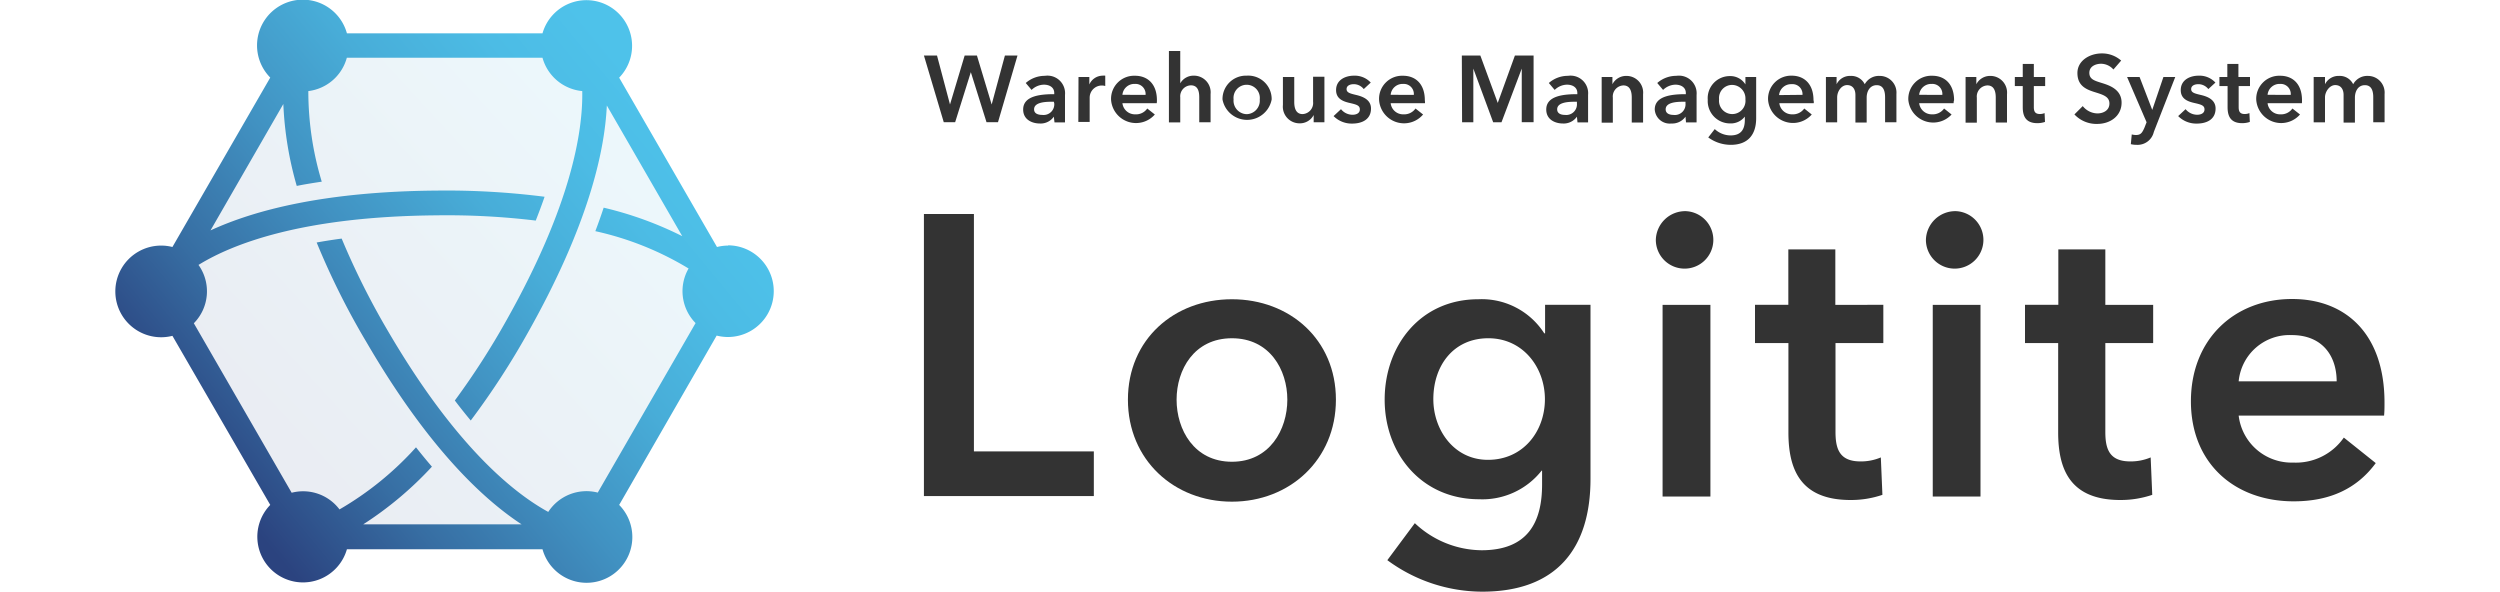 <svg id="レイヤー_1" data-name="レイヤー 1" xmlns="http://www.w3.org/2000/svg" xmlns:xlink="http://www.w3.org/1999/xlink" viewBox="0 0 300 71"><defs><style>.cls-1{fill:#333;}.cls-2{opacity:0.1;fill:url(#名称未設定グラデーション_29);}.cls-3{fill:url(#名称未設定グラデーション_31);}</style><linearGradient id="名称未設定グラデーション_29" x1="28.47" y1="57.89" x2="78.52" y2="11.78" gradientUnits="userSpaceOnUse"><stop offset="0" stop-color="#2b437f"/><stop offset="1" stop-color="#4ec2ea"/></linearGradient><linearGradient id="名称未設定グラデーション_31" x1="25.81" y1="57.72" x2="79.55" y2="13.32" gradientUnits="userSpaceOnUse"><stop offset="0" stop-color="#2b437f"/><stop offset="0.22" stop-color="#376ea3"/><stop offset="0.45" stop-color="#4192c2"/><stop offset="0.66" stop-color="#48add8"/><stop offset="0.85" stop-color="#4cbce5"/><stop offset="1" stop-color="#4ec2ea"/></linearGradient></defs><path class="cls-1" d="M110.87,6.66h1.57L114,12.54h0l1.76-5.88h1.47L119,12.54h0l1.59-5.88h1.51l-2.34,8h-1.38l-1.88-6h0l-1.88,6h-1.37Z"/><path class="cls-1" d="M126.46,14h0a1.92,1.92,0,0,1-1.68.82c-.87,0-2-.42-2-1.68,0-1.62,2-1.84,3.73-1.84v-.14c0-.67-.56-1-1.24-1a2.17,2.17,0,0,0-1.48.63l-.7-.83a3.45,3.45,0,0,1,2.29-.86,2.11,2.11,0,0,1,2.42,2.29v3.3h-1.26Zm0-1.79h-.3c-.86,0-2.07.1-2.07.91,0,.52.49.67,1,.67a1.28,1.28,0,0,0,1.42-1.39Z"/><path class="cls-1" d="M129.42,9.24h1.3v.9h0a1.76,1.76,0,0,1,1.58-1.06,1.15,1.15,0,0,1,.33,0v1.24a1.46,1.46,0,0,0-1.87,1.4v2.91h-1.36Z"/><path class="cls-1" d="M138.81,12.38h-4.12a1.51,1.51,0,0,0,1.55,1.34,1.62,1.62,0,0,0,1.43-.7l.91.72A3,3,0,0,1,133.33,12a2.77,2.77,0,0,1,2.87-2.91c1.52,0,2.63,1,2.63,2.94A2.11,2.11,0,0,1,138.81,12.38Zm-1.34-1a1.21,1.21,0,0,0-1.28-1.31,1.44,1.44,0,0,0-1.5,1.31Z"/><path class="cls-1" d="M145.27,11.28v3.39h-1.36v-3c0-.64-.13-1.43-1-1.43a1.32,1.32,0,0,0-1.28,1.45v3h-1.36V6.12h1.36V10h0a1.82,1.82,0,0,1,1.62-.92A2,2,0,0,1,145.27,11.28Z"/><path class="cls-1" d="M149.6,9.08a2.81,2.81,0,0,1,3,2.85,3,3,0,0,1-5.9,0A2.81,2.81,0,0,1,149.6,9.08Zm0,4.62a1.62,1.62,0,0,0,1.57-1.77,1.58,1.58,0,1,0-3.14,0A1.62,1.62,0,0,0,149.6,13.7Z"/><path class="cls-1" d="M158.93,14.67h-1.29V13.8h0a1.86,1.86,0,0,1-1.69,1,2,2,0,0,1-2-2.2V9.24h1.36v3c0,.64.15,1.45,1,1.45a1.33,1.33,0,0,0,1.26-1.48v-3h1.36Z"/><path class="cls-1" d="M163.65,10.69a1.53,1.53,0,0,0-1.19-.59c-.43,0-.87.16-.87.59s.42.53,1.17.71,1.76.55,1.76,1.62c0,1.32-1.08,1.81-2.26,1.81a3.05,3.05,0,0,1-2.23-.9l.89-.83a1.76,1.76,0,0,0,1.39.67c.4,0,.87-.15.87-.64s-.42-.59-1.24-.78-1.61-.52-1.61-1.54c0-1.21,1.09-1.73,2.16-1.73a2.62,2.62,0,0,1,2,.83Z"/><path class="cls-1" d="M171,12.38h-4.12a1.5,1.5,0,0,0,1.55,1.34,1.64,1.64,0,0,0,1.43-.7l.91.72A3,3,0,0,1,165.49,12a2.77,2.77,0,0,1,2.87-2.91c1.52,0,2.62,1,2.62,2.94C171,12.15,171,12.26,171,12.38Zm-1.34-1a1.21,1.21,0,0,0-1.28-1.31,1.44,1.44,0,0,0-1.5,1.31Z"/><path class="cls-1" d="M175.42,6.66h2.22l2.09,5.69h0l2.06-5.69h2.24v8h-1.42V8.23h0l-2.43,6.44h-1L176.8,8.23h0v6.44h-1.35Z"/><path class="cls-1" d="M189.23,14h0a1.93,1.93,0,0,1-1.68.82c-.87,0-2-.42-2-1.68,0-1.62,2-1.84,3.73-1.84v-.14c0-.67-.56-1-1.24-1a2.17,2.17,0,0,0-1.48.63l-.7-.83a3.45,3.45,0,0,1,2.29-.86,2.11,2.11,0,0,1,2.42,2.29v3.3h-1.27Zm0-1.79h-.3c-.86,0-2.07.1-2.07.91,0,.52.48.67.95.67a1.28,1.28,0,0,0,1.42-1.39Z"/><path class="cls-1" d="M192.2,9.24h1.29v.87h0a1.85,1.85,0,0,1,1.68-1,2,2,0,0,1,2,2.2v3.39h-1.36v-3c0-.64-.15-1.45-1-1.45a1.33,1.33,0,0,0-1.27,1.47v3H192.2Z"/><path class="cls-1" d="M202.26,14h0a1.94,1.94,0,0,1-1.69.82,1.8,1.8,0,0,1-2-1.68c0-1.62,2-1.84,3.73-1.84v-.14c0-.67-.57-1-1.25-1a2.19,2.19,0,0,0-1.48.63l-.7-.83a3.45,3.45,0,0,1,2.3-.86,2.12,2.12,0,0,1,2.42,2.29v3.3h-1.27Zm0-1.79h-.31c-.86,0-2.07.1-2.07.91,0,.52.49.67.95.67a1.28,1.28,0,0,0,1.43-1.39Z"/><path class="cls-1" d="M210.74,9.24v4.94c0,2-1,3.2-3.06,3.2a4.57,4.57,0,0,1-2.69-.89l.78-1a2.81,2.81,0,0,0,1.9.76c1.31,0,1.71-.79,1.71-1.86v-.4h0a2.11,2.11,0,0,1-1.77.82,2.68,2.68,0,0,1-2.68-2.83,2.65,2.65,0,0,1,2.65-2.85,2.13,2.13,0,0,1,1.87,1h0V9.24Zm-4.45,2.68a1.59,1.59,0,1,0,3.16,0,1.62,1.62,0,0,0-1.6-1.73A1.57,1.57,0,0,0,206.29,11.92Z"/><path class="cls-1" d="M217.65,12.38h-4.13a1.52,1.52,0,0,0,1.55,1.34,1.65,1.65,0,0,0,1.44-.7l.9.72A3,3,0,0,1,212.17,12,2.77,2.77,0,0,1,215,9.08c1.51,0,2.62,1,2.62,2.94C217.66,12.15,217.66,12.26,217.65,12.38Zm-1.35-1A1.2,1.2,0,0,0,215,10.1a1.45,1.45,0,0,0-1.51,1.31Z"/><path class="cls-1" d="M227.57,11.28v3.39h-1.36v-3c0-.64-.15-1.45-1-1.45S224,11,224,11.7v3h-1.35V11.39c0-.67-.32-1.18-1-1.18s-1.19.75-1.19,1.47v3h-1.35V9.24h1.28v.87h0a1.78,1.78,0,0,1,1.68-1,1.8,1.8,0,0,1,1.7,1,1.92,1.92,0,0,1,1.78-1A2,2,0,0,1,227.57,11.28Z"/><path class="cls-1" d="M234.43,12.38H230.3a1.52,1.52,0,0,0,1.55,1.34,1.65,1.65,0,0,0,1.44-.7l.9.72A3,3,0,0,1,229,12a2.77,2.77,0,0,1,2.87-2.91c1.51,0,2.62,1,2.62,2.94C234.44,12.15,234.44,12.26,234.43,12.38Zm-1.35-1a1.2,1.2,0,0,0-1.27-1.31,1.45,1.45,0,0,0-1.51,1.31Z"/><path class="cls-1" d="M235.87,9.24h1.29v.87h0a1.85,1.85,0,0,1,1.68-1,2,2,0,0,1,2,2.2v3.39h-1.35v-3c0-.64-.15-1.45-1-1.45a1.33,1.33,0,0,0-1.27,1.47v3h-1.35Z"/><path class="cls-1" d="M241.78,10.33V9.24h.95V7.67h1.33V9.24h1.36v1.09h-1.36v2.52c0,.48.12.83.72.83a1.38,1.38,0,0,0,.57-.11l.05,1.06a2.84,2.84,0,0,1-.91.15c-1.43,0-1.76-.88-1.76-1.92V10.33Z"/><path class="cls-1" d="M253.61,8.34a2,2,0,0,0-1.47-.69c-.66,0-1.42.31-1.42,1.09s.63.95,1.53,1.23,2.34.77,2.34,2.35-1.34,2.55-2.92,2.55a3.61,3.61,0,0,1-2.74-1.14l1-1a2.3,2.3,0,0,0,1.76.88c.66,0,1.44-.33,1.44-1.19s-.83-1.07-1.84-1.39-2-.78-2-2.27,1.48-2.35,2.93-2.35a3.46,3.46,0,0,1,2.32.86Z"/><path class="cls-1" d="M255.25,9.24h1.5l1.52,3.95h0l1.34-3.95h1.42l-2.57,6.59a2,2,0,0,1-2.06,1.55,2.89,2.89,0,0,1-.7-.08l.11-1.17a2.06,2.06,0,0,0,.51.07c.58,0,.74-.28,1-.84l.27-.69Z"/><path class="cls-1" d="M265,10.69a1.53,1.53,0,0,0-1.19-.59c-.43,0-.87.16-.87.59s.42.53,1.18.71,1.75.55,1.75,1.62c0,1.32-1.07,1.81-2.26,1.81a3.05,3.05,0,0,1-2.23-.9l.89-.83a1.8,1.8,0,0,0,1.39.67c.4,0,.88-.15.88-.64s-.42-.59-1.25-.78-1.6-.52-1.6-1.54c0-1.21,1.08-1.73,2.16-1.73a2.6,2.6,0,0,1,2,.83Z"/><path class="cls-1" d="M266.33,10.33V9.24h.95V7.67h1.33V9.24H270v1.09h-1.36v2.52c0,.48.12.83.71.83a1.4,1.4,0,0,0,.58-.11l.05,1.06a2.84,2.84,0,0,1-.91.15c-1.43,0-1.76-.88-1.76-1.92V10.33Z"/><path class="cls-1" d="M276.23,12.38h-4.12a1.5,1.5,0,0,0,1.55,1.34,1.64,1.64,0,0,0,1.43-.7l.91.72A3,3,0,0,1,270.75,12a2.77,2.77,0,0,1,2.87-2.91c1.52,0,2.62,1,2.62,2.94C276.24,12.15,276.24,12.26,276.23,12.38Zm-1.34-1a1.21,1.21,0,0,0-1.28-1.31,1.44,1.44,0,0,0-1.5,1.31Z"/><path class="cls-1" d="M286.15,11.28v3.39h-1.36v-3c0-.64-.14-1.45-1-1.45s-1.2.79-1.2,1.49v3h-1.36V11.39c0-.67-.32-1.18-1-1.18S279,11,279,11.68v3h-1.36V9.24H279v.87h0a1.81,1.81,0,0,1,1.69-1,1.78,1.78,0,0,1,1.69,1,1.92,1.92,0,0,1,1.79-1A2,2,0,0,1,286.15,11.28Z"/><path class="cls-1" d="M110.87,25.68h6V54.17h14.39v5.36H110.87Z"/><path class="cls-1" d="M147.83,35.91c6.93,0,12.48,4.83,12.48,12.05S154.76,60.2,147.83,60.2s-12.48-5-12.48-12.24S140.9,35.91,147.83,35.91Zm0,19.5c4.54,0,6.65-3.87,6.65-7.45s-2.11-7.37-6.65-7.37-6.64,3.78-6.64,7.37S143.29,55.41,147.83,55.41Z"/><path class="cls-1" d="M190.86,36.58V57.47c0,8.27-4,13.53-13,13.53a19.24,19.24,0,0,1-11.38-3.78l3.3-4.44a11.81,11.81,0,0,0,8,3.25c5.55,0,7.27-3.35,7.27-7.89V56.47H185a9.06,9.06,0,0,1-7.51,3.44c-6.88,0-11.33-5.45-11.33-11.95s4.3-12.05,11.23-12.05A8.92,8.92,0,0,1,185.31,40h.1V36.58ZM172,47.91c0,3.63,2.44,7.27,6.55,7.27,4.26,0,6.84-3.45,6.84-7.27s-2.63-7.32-6.79-7.32S172,43.84,172,47.91Z"/><path class="cls-1" d="M202.33,25.34a3.45,3.45,0,1,1-3.63,3.44A3.53,3.53,0,0,1,202.33,25.34Zm-2.82,11.24h5.74v23h-5.74Z"/><path class="cls-1" d="M210.6,41.17V36.58h4V29.93h5.64v6.65H226v4.59h-5.74V51.83c0,2.05.48,3.54,3,3.54a6.07,6.07,0,0,0,2.44-.48l.19,4.49a11.63,11.63,0,0,1-3.82.62c-6.07,0-7.46-3.73-7.46-8.12V41.17Z"/><path class="cls-1" d="M234.75,25.34a3.45,3.45,0,1,1-3.64,3.44A3.53,3.53,0,0,1,234.75,25.34Zm-2.82,11.24h5.73v23h-5.73Z"/><path class="cls-1" d="M243,41.17V36.58h4V29.93h5.64v6.65h5.74v4.59h-5.74V51.83c0,2.05.48,3.54,3,3.54a6.11,6.11,0,0,0,2.44-.48l.19,4.49a11.74,11.74,0,0,1-3.83.62c-6.07,0-7.46-3.73-7.46-8.12V41.17Z"/><path class="cls-1" d="M286.09,49.87H268.64a6.39,6.39,0,0,0,6.55,5.64,7,7,0,0,0,6.07-3l3.83,3.06c-2.25,3.06-5.5,4.59-9.85,4.59-7.07,0-12.33-4.55-12.33-12s5.21-12.28,12.14-12.28c6.41,0,11.09,4.16,11.09,12.43C286.14,48.86,286.14,49.34,286.09,49.87Zm-5.69-4.11c0-3-1.67-5.55-5.4-5.55a6.13,6.13,0,0,0-6.36,5.55Z"/><polygon class="cls-2" points="70.38 5.49 36.35 5.49 19.34 34.96 36.35 64.42 70.38 64.42 87.39 34.96 70.38 5.49"/><path class="cls-3" d="M87.39,29.47a5.43,5.43,0,0,0-1.35.17L74.3,9.32A5.48,5.48,0,1,0,65.1,4H41.63a5.49,5.49,0,1,0-9.2,5.31L20.69,29.64a5.43,5.43,0,0,0-1.35-.17,5.49,5.49,0,1,0,0,11,5.43,5.43,0,0,0,1.35-.17L32.43,60.59a5.48,5.48,0,1,0,9.2,5.32H65.1a5.49,5.49,0,1,0,9.2-5.32L86,40.27a5.43,5.43,0,0,0,1.35.17,5.49,5.49,0,1,0,0-11ZM71.73,59.11a5.47,5.47,0,0,0-5.94,2.32c-4.25-2.33-11.24-8-19.29-21.8a90.41,90.41,0,0,1-5.5-11c-1.06.14-2.07.3-3,.47a90.8,90.8,0,0,0,6,12c7.29,12.5,13.86,18.72,18.59,21.82H43.59A42.32,42.32,0,0,0,51.83,56c-.63-.73-1.26-1.5-1.91-2.32a37.88,37.88,0,0,1-9.18,7.45,5.46,5.46,0,0,0-5.74-2L23.26,38.79a5.45,5.45,0,0,0,.56-7c4.1-2.53,12.51-5.83,28.63-5.95a89,89,0,0,1,11.84.63c.39-1,.75-1.95,1.06-2.86a93.27,93.27,0,0,0-12.92-.74c-13.55.1-22,2.39-27.17,4.78L34,12.48a41.65,41.65,0,0,0,1.61,9.83c.94-.19,1.93-.35,3-.51A37.45,37.45,0,0,1,37,10.93a5.47,5.47,0,0,0,4.62-4H65.1a5.48,5.48,0,0,0,4.77,4c.09,4.89-1.35,13.74-9.07,27.46a91.37,91.37,0,0,1-6.22,9.67c.65.86,1.29,1.66,1.91,2.4a93.59,93.59,0,0,0,6.9-10.62c7.14-12.69,9.17-21.54,9.43-27.18l9.05,15.68a42.82,42.82,0,0,0-9.43-3.42c-.3.91-.63,1.85-1,2.82a36.82,36.82,0,0,1,11.19,4.48,5.45,5.45,0,0,0,.84,6.55Z"/></svg>